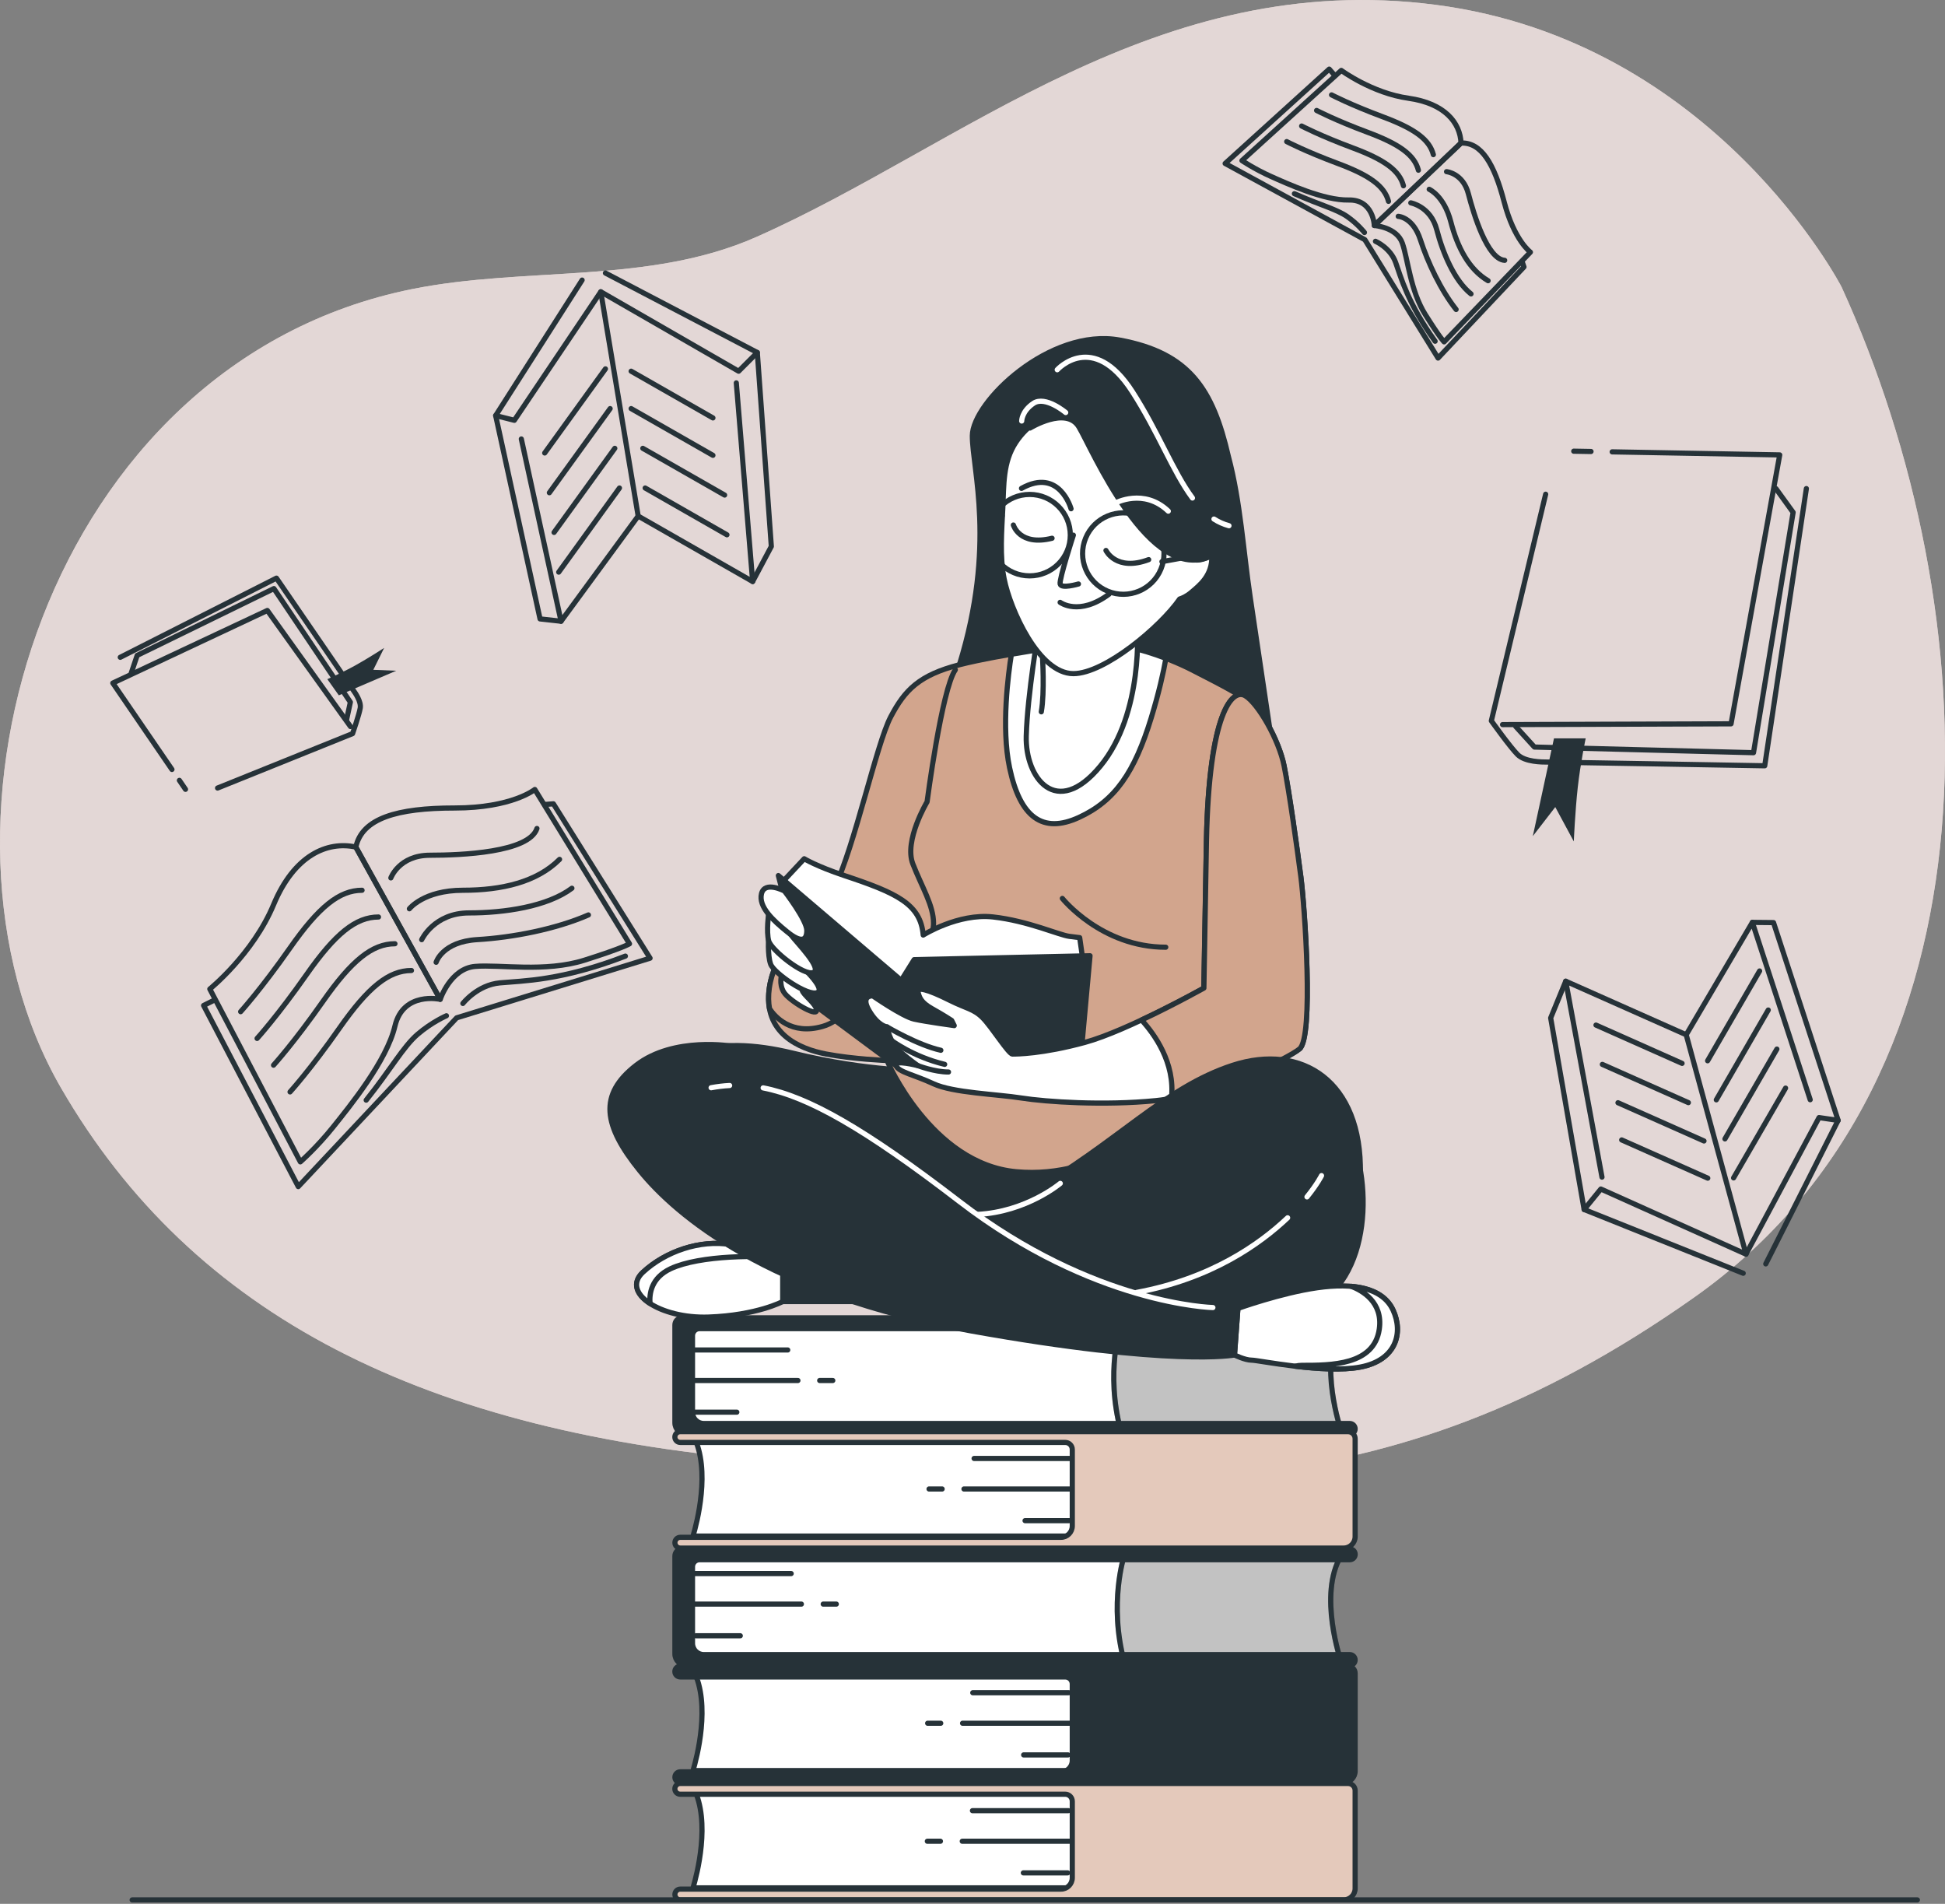 <?xml version="1.0" encoding="UTF-8"?> <svg xmlns="http://www.w3.org/2000/svg" width="376" height="368" viewBox="0 0 376 368" fill="none"><rect x="0" y="0" width="376" height="368" fill="#808080" stroke="none"/> <g clip-path="url(#clip0)"> <path d="M356.01 55.48C356.01 55.48 331.57 7.98 277.6 0.94C223.63 -6.1 185.95 28.21 146.23 45.8C125.43 55.01 101.68 51.44 79.6 55.89C9 70.16 -17.6 159.5 11.81 210.31C37.27 254.3 82.08 277.17 150.31 282.45C218.54 287.73 266.4 293.89 327.5 250.78C388.6 207.67 384.53 117.94 356.01 55.48Z" fill="#E3D7D6"></path> <path opacity="0.8" d="M356.01 55.48C356.01 55.48 331.57 7.98 277.6 0.94C223.63 -6.1 185.95 28.21 146.23 45.8C125.43 55.01 101.68 51.44 79.6 55.89C9 70.16 -17.6 159.5 11.81 210.31C37.27 254.3 82.08 277.17 150.31 282.45C218.54 287.73 266.4 293.89 327.5 250.78C388.6 207.67 384.53 117.94 356.01 55.48Z" fill="#E3D7D6"></path> <path d="M298.8 95.53L288.3 139.33C288.3 139.33 291.92 144.4 293.37 145.85C294.82 147.3 298.08 147.3 299.16 147.3C300.24 147.3 341.15 148.02 341.15 148.02L349.2 94.44" stroke="#263238" stroke-miterlimit="10" stroke-linecap="round" stroke-linejoin="round"></path> <path d="M307.57 87.27L304.23 87.21" stroke="#263238" stroke-miterlimit="10" stroke-linecap="round" stroke-linejoin="round"></path> <path d="M290.47 140.06L334.64 139.91L344.05 87.93L311.66 87.34" stroke="#263238" stroke-miterlimit="10" stroke-linecap="round" stroke-linejoin="round"></path> <path d="M293.01 140.42L296.63 144.4L338.98 145.49L346.64 99.04L343.32 94.45" stroke="#263238" stroke-miterlimit="10" stroke-linecap="round" stroke-linejoin="round"></path> <path d="M300.41 142.72H306.54C306.54 142.72 305.52 147.57 305.01 152.17C304.5 156.77 304.24 162.64 304.24 162.64L300.66 156L296.32 161.62L300.41 142.72Z" fill="#263238"></path> <path d="M42.06 152.32L68.16 141.8C68.16 141.8 69.43 138.12 69.64 136.86C69.85 135.6 68.67 133.94 68.28 133.39C67.89 132.84 53.44 111.75 53.44 111.75L23.25 127.05" stroke="#263238" stroke-miterlimit="10" stroke-linecap="round" stroke-linejoin="round"></path> <path d="M34.68 150.84L35.86 152.57" stroke="#263238" stroke-miterlimit="10" stroke-linecap="round" stroke-linejoin="round"></path> <path d="M67.75 140.43L51.68 118L21.81 132.03L33.24 148.73" stroke="#263238" stroke-miterlimit="10" stroke-linecap="round" stroke-linejoin="round"></path> <path d="M67.02 139.01L67.73 135.72L52.95 113.77L26.52 126.68L25.39 130.04" stroke="#263238" stroke-miterlimit="10" stroke-linecap="round" stroke-linejoin="round"></path> <path d="M65.5 134.4L63.28 131.28C63.28 131.28 66.12 130.04 68.65 128.64C71.18 127.24 74.26 125.24 74.26 125.24L72.17 129.47L76.6 129.65L65.5 134.4Z" fill="#263238"></path> <path d="M41.43 193.32L39.36 194.35L57.66 229.36L88.28 196.74L125.67 185.21L106.98 155.37L105.34 155.5" stroke="#263238" stroke-miterlimit="10" stroke-linecap="round" stroke-linejoin="round"></path> <path d="M68.79 163.73L85.1 193.16C85.1 193.16 77.94 191.57 76.35 198.33C74.76 205.09 67.6 213.84 64.42 217.82C61.24 221.8 58.06 224.58 58.06 224.58L40.56 191.17C40.56 191.17 48.91 184.41 52.89 174.86C56.86 165.32 63.23 162.53 68.79 163.73Z" stroke="#263238" stroke-miterlimit="10" stroke-linecap="round" stroke-linejoin="round"></path> <path d="M85.1 193.16C85.1 193.16 87.09 187.19 91.86 186.8C96.63 186.4 105.38 187.99 112.94 185.61C120.5 183.22 121.69 182.43 121.69 182.43L103.39 152.6C103.39 152.6 99.01 156.18 87.88 156.18C76.75 156.18 69.98 158.17 68.79 163.74L85.1 193.16Z" stroke="#263238" stroke-miterlimit="10" stroke-linecap="round" stroke-linejoin="round"></path> <path d="M86.3 196.34C86.3 196.34 83.52 197.53 80.73 199.92C77.95 202.31 75.56 206.68 70.79 212.65" stroke="#263238" stroke-miterlimit="10" stroke-linecap="round" stroke-linejoin="round"></path> <path d="M89.48 193.96C89.48 193.96 92.26 190.38 96.64 189.98C101.02 189.58 108.57 189.58 120.9 184.81" stroke="#263238" stroke-miterlimit="10" stroke-linecap="round" stroke-linejoin="round"></path> <path d="M46.52 195.55C46.52 195.55 50.5 191.17 56.07 183.22C61.64 175.26 65.62 172.08 69.99 172.08" stroke="#263238" stroke-miterlimit="10" stroke-linecap="round" stroke-linejoin="round"></path> <path d="M49.7 200.72C49.7 200.72 53.68 196.34 59.25 188.39C64.82 180.43 68.8 177.25 73.17 177.25" stroke="#263238" stroke-miterlimit="10" stroke-linecap="round" stroke-linejoin="round"></path> <path d="M52.88 205.89C52.88 205.89 56.86 201.51 62.43 193.56C68 185.6 71.98 182.42 76.35 182.42" stroke="#263238" stroke-miterlimit="10" stroke-linecap="round" stroke-linejoin="round"></path> <path d="M56.07 211.06C56.07 211.06 60.05 206.68 65.62 198.73C71.19 190.77 75.17 187.59 79.54 187.59" stroke="#263238" stroke-miterlimit="10" stroke-linecap="round" stroke-linejoin="round"></path> <path d="M75.56 169.69C75.56 169.69 77.15 165.31 83.12 165.31C89.09 165.31 102.26 164.79 103.8 160.14" stroke="#263238" stroke-miterlimit="10" stroke-linecap="round" stroke-linejoin="round"></path> <path d="M79.14 175.66C79.14 175.66 81.92 172.08 89.48 172.08C97.04 172.08 103.8 170.49 108.17 166.11" stroke="#263238" stroke-miterlimit="10" stroke-linecap="round" stroke-linejoin="round"></path> <path d="M81.52 181.63C81.52 181.63 83.91 176.46 90.67 176.46C97.43 176.46 105.78 175.27 110.56 171.69" stroke="#263238" stroke-miterlimit="10" stroke-linecap="round" stroke-linejoin="round"></path> <path d="M84.31 186C84.31 186 85.5 182.02 92.27 181.62C99.03 181.22 107.38 179.63 113.75 176.85" stroke="#263238" stroke-miterlimit="10" stroke-linecap="round" stroke-linejoin="round"></path> <path d="M258.01 14.56L256.96 13.36L236.84 31.6L263.85 46.33L278 69.21L294.61 51.6L294.24 50.53" stroke="#263238" stroke-miterlimit="10" stroke-linecap="round" stroke-linejoin="round"></path> <path d="M282.44 27.64L265.68 43.59C265.68 43.59 265.5 38.55 260.72 38.66C255.95 38.77 248.88 35.52 245.69 34.1C242.49 32.67 240.09 31.04 240.09 31.04L259.29 13.61C259.29 13.61 265.24 18 272.28 18.99C279.31 19.98 282.27 23.73 282.44 27.64Z" stroke="#263238" stroke-miterlimit="10" stroke-linecap="round" stroke-linejoin="round"></path> <path d="M265.68 43.59C265.68 43.59 269.99 43.88 271.09 46.99C272.18 50.1 272.64 56.19 275.54 60.81C278.44 65.43 279.17 66.08 279.17 66.08L295.85 48.74C295.85 48.74 292.71 46.45 290.78 39.04C288.85 31.63 286.36 27.48 282.44 27.65L265.68 43.59Z" stroke="#263238" stroke-miterlimit="10" stroke-linecap="round" stroke-linejoin="round"></path> <path d="M263.77 44.94C263.77 44.94 262.49 43.29 260.42 41.85C258.35 40.41 255.03 39.58 250.23 37.44" stroke="#263238" stroke-miterlimit="10" stroke-linecap="round" stroke-linejoin="round"></path> <path d="M265.9 46.64C265.9 46.64 268.76 47.87 269.79 50.71C270.81 53.55 272.12 58.58 277.43 65.96" stroke="#263238" stroke-miterlimit="10" stroke-linecap="round" stroke-linejoin="round"></path> <path d="M257.41 18.34C257.41 18.34 261.01 20.23 267.27 22.56C273.53 24.89 276.33 26.98 277.09 29.89" stroke="#263238" stroke-miterlimit="10" stroke-linecap="round" stroke-linejoin="round"></path> <path d="M254.52 21.35C254.52 21.35 258.12 23.24 264.38 25.57C270.64 27.9 273.44 29.99 274.2 32.9" stroke="#263238" stroke-miterlimit="10" stroke-linecap="round" stroke-linejoin="round"></path> <path d="M251.63 24.36C251.63 24.36 255.23 26.25 261.49 28.58C267.75 30.91 270.55 33 271.31 35.91" stroke="#263238" stroke-miterlimit="10" stroke-linecap="round" stroke-linejoin="round"></path> <path d="M248.74 27.37C248.74 27.37 252.34 29.26 258.6 31.59C264.86 33.92 267.66 36.01 268.42 38.92" stroke="#263238" stroke-miterlimit="10" stroke-linecap="round" stroke-linejoin="round"></path> <path d="M279.64 33.18C279.64 33.18 282.83 33.48 283.86 37.45C284.89 41.42 287.52 50.1 290.88 50.32" stroke="#263238" stroke-miterlimit="10" stroke-linecap="round" stroke-linejoin="round"></path> <path d="M276.29 36.59C276.29 36.59 279.15 37.82 280.46 42.85C281.77 47.88 284 52.1 287.67 54.26" stroke="#263238" stroke-miterlimit="10" stroke-linecap="round" stroke-linejoin="round"></path> <path d="M272.73 39.21C272.73 39.21 276.58 39.9 277.75 44.4C278.92 48.9 281.16 54.25 284.37 56.81" stroke="#263238" stroke-miterlimit="10" stroke-linecap="round" stroke-linejoin="round"></path> <path d="M270.3 41.82C270.3 41.82 273.15 41.92 274.59 46.36C276.03 50.79 278.53 56.07 281.49 59.82" stroke="#263238" stroke-miterlimit="10" stroke-linecap="round" stroke-linejoin="round"></path> <path d="M112.53 54.14L95.82 80.33L99.43 81.24L116.14 56.4L142.79 71.75L146.4 68.14L117.04 52.78" stroke="#263238" stroke-miterlimit="10" stroke-linecap="round" stroke-linejoin="round"></path> <path d="M116.14 56.4L123.37 99.75L145.5 112.4L142.34 74.01" stroke="#263238" stroke-miterlimit="10" stroke-linecap="round" stroke-linejoin="round"></path> <path d="M145.5 112.4L149.11 105.62L146.4 68.14" stroke="#263238" stroke-miterlimit="10" stroke-linecap="round" stroke-linejoin="round"></path> <path d="M123.37 99.75L108.46 120.08L100.78 84.85" stroke="#263238" stroke-miterlimit="10" stroke-linecap="round" stroke-linejoin="round"></path> <path d="M95.82 80.33L104.4 119.63L108.46 120.08" stroke="#263238" stroke-miterlimit="10" stroke-linecap="round" stroke-linejoin="round"></path> <path d="M117.04 71.3L105.3 87.56" stroke="#263238" stroke-miterlimit="10" stroke-linecap="round" stroke-linejoin="round"></path> <path d="M117.95 78.98L106.2 95.24" stroke="#263238" stroke-miterlimit="10" stroke-linecap="round" stroke-linejoin="round"></path> <path d="M118.85 86.66L107.11 102.91" stroke="#263238" stroke-miterlimit="10" stroke-linecap="round" stroke-linejoin="round"></path> <path d="M119.75 94.33L108.01 110.59" stroke="#263238" stroke-miterlimit="10" stroke-linecap="round" stroke-linejoin="round"></path> <path d="M122.01 71.75L137.82 80.78" stroke="#263238" stroke-miterlimit="10" stroke-linecap="round" stroke-linejoin="round"></path> <path d="M122.01 78.98L137.82 88.01" stroke="#263238" stroke-miterlimit="10" stroke-linecap="round" stroke-linejoin="round"></path> <path d="M124.27 86.66L140.08 95.69" stroke="#263238" stroke-miterlimit="10" stroke-linecap="round" stroke-linejoin="round"></path> <path d="M124.72 94.33L140.53 103.37" stroke="#263238" stroke-miterlimit="10" stroke-linecap="round" stroke-linejoin="round"></path> <path d="M341.35 244.3L355.34 216.56L351.65 216.02L337.53 242.42L309.47 229.83L306.24 233.79L336.99 246.11" stroke="#263238" stroke-miterlimit="10" stroke-linecap="round" stroke-linejoin="round"></path> <path d="M337.53 242.42L325.97 200.01L302.68 189.66L309.69 227.53" stroke="#263238" stroke-miterlimit="10" stroke-linecap="round" stroke-linejoin="round"></path> <path d="M302.68 189.66L299.77 196.76L306.24 233.79" stroke="#263238" stroke-miterlimit="10" stroke-linecap="round" stroke-linejoin="round"></path> <path d="M325.97 200.01L338.76 178.29L349.94 212.57" stroke="#263238" stroke-miterlimit="10" stroke-linecap="round" stroke-linejoin="round"></path> <path d="M355.34 216.56L342.85 178.33L338.76 178.29" stroke="#263238" stroke-miterlimit="10" stroke-linecap="round" stroke-linejoin="round"></path> <path d="M335.13 227.68L345.18 210.32" stroke="#263238" stroke-miterlimit="10" stroke-linecap="round" stroke-linejoin="round"></path> <path d="M333.46 220.14L343.5 202.78" stroke="#263238" stroke-miterlimit="10" stroke-linecap="round" stroke-linejoin="round"></path> <path d="M331.79 212.59L341.83 195.23" stroke="#263238" stroke-miterlimit="10" stroke-linecap="round" stroke-linejoin="round"></path> <path d="M330.11 205.04L340.16 187.68" stroke="#263238" stroke-miterlimit="10" stroke-linecap="round" stroke-linejoin="round"></path> <path d="M330.14 227.73L313.5 220.34" stroke="#263238" stroke-miterlimit="10" stroke-linecap="round" stroke-linejoin="round"></path> <path d="M329.41 220.54L312.78 213.15" stroke="#263238" stroke-miterlimit="10" stroke-linecap="round" stroke-linejoin="round"></path> <path d="M326.39 213.13L309.76 205.74" stroke="#263238" stroke-miterlimit="10" stroke-linecap="round" stroke-linejoin="round"></path> <path d="M325.17 205.54L308.53 198.14" stroke="#263238" stroke-miterlimit="10" stroke-linecap="round" stroke-linejoin="round"></path> <path d="M238.35 255.32H132.63V276.96H238.35V255.32Z" fill="white" stroke="#263238" stroke-miterlimit="10" stroke-linecap="round" stroke-linejoin="round"></path> <path d="M133.72 260.94H152.28" stroke="#263238" stroke-miterlimit="10" stroke-linecap="round" stroke-linejoin="round"></path> <path d="M158.46 266.84H160.99" stroke="#263238" stroke-miterlimit="10" stroke-linecap="round" stroke-linejoin="round"></path> <path d="M133.44 266.84H154.25" stroke="#263238" stroke-miterlimit="10" stroke-linecap="round" stroke-linejoin="round"></path> <path d="M133.87 272.96H142.44" stroke="#263238" stroke-miterlimit="10" stroke-linecap="round" stroke-linejoin="round"></path> <path d="M216.64 256.07C216.64 256.07 213.65 265.27 216.64 276.47H259.24C259.24 276.47 254.76 263.54 259.24 256.07H216.64Z" fill="white"></path> <path opacity="0.24" d="M216.64 256.07C216.64 256.07 213.65 265.27 216.64 276.47H259.24C259.24 276.47 254.76 263.54 259.24 256.07H216.64Z" fill="black" stroke="#263238" stroke-miterlimit="10" stroke-linecap="round" stroke-linejoin="round"></path> <path d="M216.64 256.07C216.64 256.07 213.65 265.27 216.64 276.47H259.24C259.24 276.47 254.76 263.54 259.24 256.07H216.64Z" stroke="#263238" stroke-miterlimit="10" stroke-linecap="round" stroke-linejoin="round"></path> <path d="M133.87 272.96V258.18C133.87 257.42 134.48 256.81 135.24 256.81H260.94C261.51 256.81 261.98 256.35 261.98 255.77C261.98 255.2 261.52 254.73 260.94 254.73H131.84C131.08 254.73 130.47 255.34 130.47 256.1V275.02C130.47 276.24 131.46 277.23 132.68 277.23H260.93C261.5 277.23 261.97 276.77 261.97 276.19C261.97 275.62 261.51 275.15 260.93 275.15H136.08C134.86 275.17 133.87 274.18 133.87 272.96Z" fill="#263238" stroke="#263238" stroke-miterlimit="10" stroke-linecap="round" stroke-linejoin="round"></path> <path d="M238.35 299.99H132.63V321.63H238.35V299.99Z" fill="white" stroke="#263238" stroke-miterlimit="10" stroke-linecap="round" stroke-linejoin="round"></path> <path d="M134.39 304.16H152.95" stroke="#263238" stroke-miterlimit="10" stroke-linecap="round" stroke-linejoin="round"></path> <path d="M159.14 310.06H161.67" stroke="#263238" stroke-miterlimit="10" stroke-linecap="round" stroke-linejoin="round"></path> <path d="M134.11 310.06H154.92" stroke="#263238" stroke-miterlimit="10" stroke-linecap="round" stroke-linejoin="round"></path> <path d="M134.54 316.18H143.11" stroke="#263238" stroke-miterlimit="10" stroke-linecap="round" stroke-linejoin="round"></path> <path d="M217.31 300.74C217.31 300.74 214.32 309.94 217.31 321.14H259.24C259.24 321.14 254.76 308.21 259.24 300.74H217.31Z" fill="white"></path> <path opacity="0.24" d="M217.31 300.74C217.31 300.74 214.32 309.94 217.31 321.14H259.24C259.24 321.14 254.76 308.21 259.24 300.74H217.31Z" fill="black" stroke="#263238" stroke-miterlimit="10" stroke-linecap="round" stroke-linejoin="round"></path> <path d="M217.31 300.74C217.31 300.74 214.32 309.94 217.31 321.14H259.24C259.24 321.14 254.76 308.21 259.24 300.74H217.31Z" stroke="#263238" stroke-miterlimit="10" stroke-linecap="round" stroke-linejoin="round"></path> <path d="M133.87 317.63V302.85C133.87 302.09 134.48 301.48 135.24 301.48H260.94C261.51 301.48 261.98 301.02 261.98 300.44C261.98 299.87 261.52 299.4 260.94 299.4H131.84C131.08 299.4 130.47 300.01 130.47 300.77V319.69C130.47 320.91 131.46 321.9 132.68 321.9H260.93C261.5 321.9 261.97 321.44 261.97 320.86C261.97 320.29 261.51 319.82 260.93 319.82H136.08C134.86 319.84 133.87 318.85 133.87 317.63Z" fill="#263238" stroke="#263238" stroke-miterlimit="10" stroke-linecap="round" stroke-linejoin="round"></path> <path d="M133.97 342.24C134.71 339.76 137.43 329.48 134.07 322.91H255.73V342.24H133.97Z" fill="white" stroke="#263238" stroke-miterlimit="10" stroke-linecap="round" stroke-linejoin="round"></path> <path d="M206.61 327.19H188.05" stroke="#263238" stroke-miterlimit="10" stroke-linecap="round" stroke-linejoin="round"></path> <path d="M181.86 333.09H179.33" stroke="#263238" stroke-miterlimit="10" stroke-linecap="round" stroke-linejoin="round"></path> <path d="M206.89 333.09H186.08" stroke="#263238" stroke-miterlimit="10" stroke-linecap="round" stroke-linejoin="round"></path> <path d="M206.46 339.21H197.89" stroke="#263238" stroke-miterlimit="10" stroke-linecap="round" stroke-linejoin="round"></path> <path d="M207.29 340.29V325.51C207.29 324.75 206.68 324.14 205.92 324.14H131.5C130.93 324.14 130.46 323.68 130.46 323.1C130.46 322.53 130.92 322.06 131.5 322.06H260.6C261.36 322.06 261.97 322.67 261.97 323.43V342.35C261.97 343.57 260.98 344.56 259.76 344.56H131.51C130.94 344.56 130.47 344.1 130.47 343.52C130.47 342.95 130.93 342.48 131.51 342.48H205.08C206.3 342.51 207.29 341.51 207.29 340.29Z" fill="#263238" stroke="#263238" stroke-miterlimit="10" stroke-linecap="round" stroke-linejoin="round"></path> <path d="M133.97 364.91C134.71 362.43 137.43 352.15 134.07 345.58H255.73V364.91H133.97Z" fill="white" stroke="#263238" stroke-miterlimit="10" stroke-linecap="round" stroke-linejoin="round"></path> <path d="M206.55 349.99H187.99" stroke="#263238" stroke-miterlimit="10" stroke-linecap="round" stroke-linejoin="round"></path> <path d="M181.8 355.9H179.27" stroke="#263238" stroke-miterlimit="10" stroke-linecap="round" stroke-linejoin="round"></path> <path d="M206.83 355.9H186.02" stroke="#263238" stroke-miterlimit="10" stroke-linecap="round" stroke-linejoin="round"></path> <path d="M206.4 362.01H197.83" stroke="#263238" stroke-miterlimit="10" stroke-linecap="round" stroke-linejoin="round"></path> <path d="M207.29 362.96V348.18C207.29 347.42 206.68 346.81 205.92 346.81H131.5C130.93 346.81 130.46 346.35 130.46 345.77C130.46 345.2 130.92 344.73 131.5 344.73H260.6C261.36 344.73 261.97 345.34 261.97 346.1V365.02C261.97 366.24 260.98 367.23 259.76 367.23H131.51C130.94 367.23 130.47 366.77 130.47 366.19C130.47 365.62 130.93 365.15 131.51 365.15H205.08C206.3 365.17 207.29 364.18 207.29 362.96Z" fill="#E4C9BB" stroke="#263238" stroke-miterlimit="10" stroke-linecap="round" stroke-linejoin="round"></path> <path d="M133.97 296.91C134.71 294.43 137.43 284.15 134.07 277.58H255.73V296.91H133.97Z" fill="white" stroke="#263238" stroke-miterlimit="10" stroke-linecap="round" stroke-linejoin="round"></path> <path d="M206.87 281.91H188.31" stroke="#263238" stroke-miterlimit="10" stroke-linecap="round" stroke-linejoin="round"></path> <path d="M182.13 287.81H179.6" stroke="#263238" stroke-miterlimit="10" stroke-linecap="round" stroke-linejoin="round"></path> <path d="M207.15 287.81H186.35" stroke="#263238" stroke-miterlimit="10" stroke-linecap="round" stroke-linejoin="round"></path> <path d="M206.72 293.93H198.16" stroke="#263238" stroke-miterlimit="10" stroke-linecap="round" stroke-linejoin="round"></path> <path d="M207.29 294.96V280.18C207.29 279.42 206.68 278.81 205.92 278.81H131.5C130.93 278.81 130.46 278.35 130.46 277.77C130.46 277.2 130.92 276.73 131.5 276.73H260.6C261.36 276.73 261.97 277.34 261.97 278.1V297.02C261.97 298.24 260.98 299.23 259.76 299.23H131.51C130.94 299.23 130.47 298.77 130.47 298.19C130.47 297.62 130.93 297.15 131.51 297.15H205.08C206.3 297.17 207.29 296.18 207.29 294.96Z" fill="#E4C9BB" stroke="#263238" stroke-miterlimit="10" stroke-linecap="round" stroke-linejoin="round"></path> <path d="M178.64 206.91C178.64 206.91 168.31 207.24 153.31 203.58C138.31 199.91 125.98 202.58 123.64 216.91C121.31 231.24 159.64 245.91 186.31 251.24C212.98 256.57 239.64 258.91 252.64 253.24C265.64 247.57 265.31 227.24 260.31 217.91C255.31 208.58 238.64 207.24 229.98 208.58C221.31 209.91 178.64 206.91 178.64 206.91Z" fill="#263238" stroke="#263238" stroke-miterlimit="10" stroke-linecap="round" stroke-linejoin="round"></path> <path d="M245.97 144.24C244.54 134.64 243.12 125.03 241.68 115.42C240.35 106.5 239.79 96.95 237.47 88.24C234.47 75.24 229.97 68.24 216.47 65.74C202.97 63.24 187.97 77.74 187.97 84.24C187.97 90.74 192.61 105.41 185.47 128.49C183.03 136.38 192.47 137.5 203.88 134.01L245.97 144.24Z" fill="#263238" stroke="#263238" stroke-miterlimit="10" stroke-linecap="round" stroke-linejoin="round"></path> <path d="M209.72 124.24C209.72 124.24 193.22 126.49 185.47 128.49C177.72 130.49 174.93 133.33 172.18 138.58C169.43 143.83 165.24 163.52 161.24 171.77C157.24 180.02 149.97 182.24 148.72 190.99C147.47 199.74 154.47 202.74 159.72 203.74C164.97 204.74 171.47 204.99 171.47 204.99C171.47 204.99 179.97 224.99 196.47 226.49C212.97 227.99 225.22 216.49 232.72 212.24C240.22 207.99 240.72 198.24 240.97 186.99C241.22 175.74 247.87 150.45 246.12 143.45C244.37 136.45 241.75 135.3 230.4 129.47C225.54 126.98 216.72 123.74 209.72 124.24Z" fill="#D2A58D" stroke="#263238" stroke-miterlimit="10" stroke-linecap="round" stroke-linejoin="round"></path> <path d="M157.85 176.93C154.04 181.5 149.67 184.38 148.72 190.99C148.51 192.48 148.55 193.78 148.76 194.96C149.78 196.5 152.91 200.15 159.02 198.4C166.66 196.22 165.84 185.57 161.2 179.03C160.28 177.73 159.12 177.09 157.85 176.93Z" fill="#D2A58D" stroke="#263238" stroke-miterlimit="10" stroke-linecap="round" stroke-linejoin="round"></path> <path d="M208.56 158.01C215.55 154.81 219.33 149.27 222.54 138.79C224.04 133.88 224.9 130 225.39 127.26C220.64 125.44 214.73 123.89 209.73 124.25C209.73 124.25 202.61 125.22 195.52 126.46C194.93 130.14 193.52 140.61 195.17 148.41C197.2 158.01 201.57 161.21 208.56 158.01Z" fill="white" stroke="#263238" stroke-miterlimit="10" stroke-linecap="round" stroke-linejoin="round"></path> <path d="M175.47 194.49C175.47 194.49 180.47 181.99 180.47 178.49C180.47 174.99 178.22 171.49 176.47 166.99C174.72 162.49 179.22 154.99 179.22 154.99C179.22 154.99 182.06 133.25 184.68 129.47" stroke="#263238" stroke-miterlimit="10" stroke-linecap="round" stroke-linejoin="round"></path> <path d="M151.72 169.99L155.47 165.99C155.47 165.99 157.8 167.43 163.22 169.24C173.35 172.61 177.97 174.74 178.47 180.74C178.47 180.74 185.22 176.49 191.97 177.24C198.72 177.99 204.72 180.74 206.72 180.99C208.72 181.24 208.72 181.24 208.72 181.24L209.22 184.74L205.47 204.49L176.22 201.49L156.22 183.99L151.72 169.99Z" fill="white" stroke="#263238" stroke-miterlimit="10" stroke-linecap="round" stroke-linejoin="round"></path> <path d="M150.47 169.24L174.22 189.49L176.72 185.49L210.72 184.74L208.72 206.74L176.47 205.24L174.22 206.74L156.72 193.74L150.47 169.24Z" fill="#263238" stroke="#263238" stroke-miterlimit="10" stroke-linecap="round" stroke-linejoin="round"></path> <path d="M233.22 162.49L232.72 190.99C232.72 190.99 217.97 199.24 209.72 201.49C201.47 203.74 196.47 203.74 195.72 203.74C194.97 203.74 191.72 198.49 189.97 196.74C188.22 194.99 186.81 194.96 183.61 193.36C179.16 191.13 177.22 190.74 177.47 191.74C177.72 192.74 177.97 193.74 180.22 194.99C182.47 196.24 183.97 197.24 183.97 197.24L184.47 198.24C184.47 198.24 178.97 197.49 176.72 196.99C174.47 196.49 168.72 192.49 168.72 192.49C168.72 192.49 166.27 192.34 168.02 195.34C169.77 198.34 171.47 198.49 171.47 198.49C171.47 198.49 171.97 201.49 173.97 203.24C175.97 204.99 177.47 205.99 177.47 205.99C177.47 205.99 172.72 204.74 173.22 205.99C173.72 207.24 176.72 207.74 180.47 209.49C184.22 211.24 192.72 211.49 197.47 212.24C202.22 212.99 213.47 213.74 223.47 212.74C233.47 211.74 248.47 204.99 251.22 202.74C253.97 200.49 252.22 175.24 251.47 169.49C250.72 163.74 249.22 152.99 248.22 147.99C247.22 142.99 243.22 135.99 240.72 134.49C238.22 132.99 233.72 137.74 233.22 162.49Z" fill="white" stroke="#263238" stroke-miterlimit="10" stroke-linecap="round" stroke-linejoin="round"></path> <path d="M171.47 198.49C171.47 198.49 177.42 202.02 181.88 203.01Z" fill="white"></path> <path d="M171.47 198.49C171.47 198.49 177.42 202.02 181.88 203.01" stroke="#263238" stroke-miterlimit="10" stroke-linecap="round" stroke-linejoin="round"></path> <path d="M177.47 205.99C177.47 205.99 180.64 207.21 183.36 207.21Z" fill="white"></path> <path d="M177.47 205.99C177.47 205.99 180.64 207.21 183.36 207.21" stroke="#263238" stroke-miterlimit="10" stroke-linecap="round" stroke-linejoin="round"></path> <path d="M172.23 201.03C172.23 201.03 176.44 204.25 182.62 205.73Z" fill="white"></path> <path d="M172.23 201.03C172.23 201.03 176.44 204.25 182.62 205.73" stroke="#263238" stroke-miterlimit="10" stroke-linecap="round" stroke-linejoin="round"></path> <path d="M226.46 212.31C236.23 210.5 248.74 204.78 251.23 202.74C253.98 200.49 252.23 175.24 251.48 169.49C250.73 163.74 249.23 152.99 248.23 147.99C247.23 142.99 243.23 135.99 240.73 134.49C238.23 132.99 233.73 137.74 233.23 162.49L232.73 190.99C232.73 190.99 227 194.2 220.68 197.16C223.11 199.81 227.22 205.4 226.46 212.31Z" fill="#D2A58D" stroke="#263238" stroke-miterlimit="10" stroke-linecap="round" stroke-linejoin="round"></path> <path d="M200.85 121.28C200.85 121.28 198.61 134.24 198.39 142.29C198.17 150.34 204.2 158.38 212.7 148.1C221.19 137.82 219.85 120.83 219.85 120.83C219.85 120.83 211.13 125.52 200.85 121.28Z" fill="white" stroke="#263238" stroke-miterlimit="10" stroke-linecap="round" stroke-linejoin="round"></path> <path d="M201.52 126.86C201.52 126.86 201.97 133.79 201.3 137.59" stroke="#263238" stroke-miterlimit="10" stroke-linecap="round" stroke-linejoin="round"></path> <path d="M151.14 188.34C151.14 188.34 150.51 190.12 151.52 191.77C152.53 193.42 157.86 196.59 157.86 195.32C157.86 194.05 155.2 192.28 155.07 191.39C154.94 190.5 154.18 189.23 154.18 189.23C154.18 189.23 152.29 186.82 151.14 188.34Z" fill="white" stroke="#263238" stroke-miterlimit="10" stroke-linecap="round" stroke-linejoin="round"></path> <path d="M148.59 180.93C148.59 180.93 148.34 184.64 148.98 186.37C149.61 188.11 156.3 192.72 158.02 191.84C159.74 190.96 154.45 186.37 153.21 184.93C151.95 183.49 148.59 180.93 148.59 180.93Z" fill="white" stroke="#263238" stroke-miterlimit="10" stroke-linecap="round" stroke-linejoin="round"></path> <path d="M148.61 176.42C148.61 176.42 148.1 180.1 148.61 181.88C149.12 183.66 155.46 188.73 157.24 187.97C159.02 187.21 154.07 182.26 152.93 180.74C151.78 179.21 148.61 176.42 148.61 176.42Z" fill="white" stroke="#263238" stroke-miterlimit="10" stroke-linecap="round" stroke-linejoin="round"></path> <path d="M151.65 172.23C151.65 172.23 147.84 170.2 147.21 172.74C146.58 175.28 149.49 177.94 152.16 180.1C154.82 182.26 155.97 181.88 155.97 179.85C155.96 177.81 151.65 172.23 151.65 172.23Z" fill="white" stroke="#263238" stroke-miterlimit="10" stroke-linecap="round" stroke-linejoin="round"></path> <path d="M151.31 251.58C151.31 251.58 146.31 254.25 136.98 254.58C127.65 254.91 119.98 249.91 124.31 245.91C128.64 241.91 135.31 239.58 141.31 240.58C147.31 241.58 156.31 243.91 156.31 243.91L151.31 251.58Z" fill="white" stroke="#263238" stroke-miterlimit="10" stroke-linecap="round" stroke-linejoin="round"></path> <path d="M152.64 243.24C153.09 243.29 153.57 243.32 154.05 243.34C150.99 242.58 145.44 241.26 141.3 240.57C135.3 239.57 128.63 241.9 124.3 245.9C122.09 247.94 123 250.23 125.66 251.95C125.5 250.07 125.88 247 129.64 245.23C135.31 242.58 146.97 242.58 152.64 243.24Z" fill="white" stroke="#263238" stroke-miterlimit="10" stroke-linecap="round" stroke-linejoin="round"></path> <path d="M255.64 223.91C255.64 223.91 245.64 238.91 235.64 244.91C225.64 250.91 179.97 251.58 170.64 251.58C161.31 251.58 151.31 251.58 151.31 251.58V244.58C151.31 244.58 181.98 240.25 198.98 230.58C215.98 220.91 224.98 210.25 238.31 205.91C251.64 201.58 263.31 208.91 262.98 226.91" fill="#263238"></path> <path d="M255.64 223.91C255.64 223.91 245.64 238.91 235.64 244.91C225.64 250.91 179.97 251.58 170.64 251.58C161.31 251.58 151.31 251.58 151.31 251.58V244.58C151.31 244.58 181.98 240.25 198.98 230.58C215.98 220.91 224.98 210.25 238.31 205.91C251.64 201.58 263.31 208.91 262.98 226.91" stroke="#263238" stroke-miterlimit="10" stroke-linecap="round" stroke-linejoin="round"></path> <path d="M248.92 235.39C243.53 240.49 234.18 247.14 219.76 249.81" stroke="white" stroke-miterlimit="10" stroke-linecap="round" stroke-linejoin="round"></path> <path d="M255.47 227.24C255.47 227.24 254.64 228.91 252.66 231.35" stroke="white" stroke-miterlimit="10" stroke-linecap="round" stroke-linejoin="round"></path> <path d="M204.97 228.74C204.97 228.74 198.47 234.24 188.97 234.74" stroke="white" stroke-miterlimit="10" stroke-linecap="round" stroke-linejoin="round"></path> <path d="M145.41 209.68C145.05 209.64 144.68 209.61 144.31 209.58Z" fill="#263238"></path> <path d="M145.41 209.68C145.05 209.64 144.68 209.61 144.31 209.58" stroke="#263238" stroke-miterlimit="10" stroke-linecap="round" stroke-linejoin="round"></path> <path d="M239.31 252.91C239.31 252.91 247.64 249.91 254.64 248.91C261.64 247.91 267.31 248.91 269.31 253.24C271.31 257.57 269.98 262.91 262.98 264.24C255.98 265.57 243.31 262.91 241.98 262.91C240.65 262.91 238.65 261.91 238.65 261.91L239.31 252.91Z" fill="white" stroke="#263238" stroke-miterlimit="10" stroke-linecap="round" stroke-linejoin="round"></path> <path d="M261.23 248.64C263.36 249.46 267.38 251.71 266.64 256.91C265.64 263.91 257.31 263.91 251.64 263.91C251.21 263.91 250.8 263.97 250.4 264.08C254.6 264.58 259.48 264.9 262.97 264.24C269.97 262.91 271.3 257.57 269.3 253.24C267.99 250.39 265.07 248.99 261.23 248.64Z" fill="white" stroke="#263238" stroke-miterlimit="10" stroke-linecap="round" stroke-linejoin="round"></path> <path d="M141.64 202.24C141.64 202.24 130.31 200.24 122.97 205.91C115.64 211.58 116.64 217.58 123.64 226.24C130.64 234.91 148.64 250.24 187.64 257.24C226.64 264.24 238.64 261.91 238.64 261.91L239.31 252.91C239.31 252.91 214.98 254.24 192.64 237.91C170.81 221.95 161.08 211.4 145.41 209.68" fill="#263238"></path> <path d="M141.64 202.24C141.64 202.24 130.31 200.24 122.97 205.91C115.64 211.58 116.64 217.58 123.64 226.24C130.64 234.91 148.64 250.24 187.64 257.24C226.64 264.24 238.64 261.91 238.64 261.91L239.31 252.91C239.31 252.91 214.98 254.24 192.64 237.91C170.81 221.95 161.08 211.4 145.41 209.68" stroke="#263238" stroke-miterlimit="10" stroke-linecap="round" stroke-linejoin="round"></path> <path d="M141.05 209.82C139.84 209.88 138.66 210.03 137.47 210.25" stroke="white" stroke-miterlimit="10" stroke-linecap="round" stroke-linejoin="round"></path> <path d="M234.47 252.74C234.47 252.74 211.47 252.24 185.47 232.24C167.09 218.1 156.21 211.96 147.53 210.28" stroke="white" stroke-miterlimit="10" stroke-linecap="round" stroke-linejoin="round"></path> <path d="M234.26 107.38C228.12 110.62 227.29 104.12 227.31 100.2C227.37 100.14 227.42 100.09 227.43 100.03C227.88 98.23 227.43 89.25 222.26 85.65C217.7 82.48 211.66 79.75 206.02 79.74C202.05 79.73 198.52 82.27 196.39 85.49C193.85 89.32 194.07 93.76 193.86 98.19C193.65 102.66 193.23 107.49 194.12 111.91C195.3 117.81 200.81 130.21 207.5 130.21C213.57 130.21 224.35 121.13 228.05 115.78C228.48 115.65 229.35 115.31 230.32 114.48C231.7 113.28 234.45 111.31 234.26 107.38Z" fill="white" stroke="#263238" stroke-miterlimit="10" stroke-linecap="round" stroke-linejoin="round"></path> <path d="M207.5 103.44C207.5 103.44 204.75 111.9 204.94 112.88C205.14 113.86 208.48 112.88 208.48 112.88" stroke="#263238" stroke-miterlimit="10" stroke-linecap="round" stroke-linejoin="round"></path> <path d="M204.94 116.43C204.94 116.43 208.58 119.17 214.38 114.86" stroke="#263238" stroke-miterlimit="10" stroke-linecap="round" stroke-linejoin="round"></path> <path d="M213.8 106.4C213.8 106.4 215.77 110.53 222.06 108.17" stroke="#263238" stroke-miterlimit="10" stroke-linecap="round" stroke-linejoin="round"></path> <path d="M195.9 101.48C195.9 101.48 197.08 105.61 203.38 104.04" stroke="#263238" stroke-miterlimit="10" stroke-linecap="round" stroke-linejoin="round"></path> <path d="M207.05 98.34C207.05 98.34 204.82 90.31 197.47 94.4" stroke="#263238" stroke-miterlimit="10" stroke-linecap="round" stroke-linejoin="round"></path> <path d="M224.428 109.999C226.084 105.98 224.168 101.38 220.149 99.724C216.13 98.069 211.53 99.984 209.875 104.003C208.219 108.022 210.135 112.622 214.154 114.278C218.172 115.933 222.772 114.017 224.428 109.999Z" stroke="#263238" stroke-miterlimit="10" stroke-linecap="round" stroke-linejoin="round"></path> <path d="M199.04 111.31C203.387 111.31 206.91 107.786 206.91 103.44C206.91 99.094 203.387 95.57 199.04 95.57C194.694 95.57 191.17 99.094 191.17 103.44C191.17 107.786 194.694 111.31 199.04 111.31Z" stroke="#263238" stroke-miterlimit="10" stroke-linecap="round" stroke-linejoin="round"></path> <path d="M224.62 108.56L231.11 107.38" stroke="#263238" stroke-miterlimit="10" stroke-linecap="round" stroke-linejoin="round"></path> <path d="M191.37 101.48L193.73 99.71" stroke="#263238" stroke-miterlimit="10" stroke-linecap="round" stroke-linejoin="round"></path> <path d="M199.13 82.73C199.13 82.73 206.09 78.46 208.56 82.51C211.03 86.55 222.22 113.39 234.26 107.38C246.3 101.38 234.17 81.61 222.49 75.32C210.81 69.03 200.92 74.42 199.13 82.73Z" fill="#263238" stroke="#263238" stroke-miterlimit="10" stroke-linecap="round" stroke-linejoin="round"></path> <path d="M206.02 79.74C206.02 79.74 202.09 76.43 199.8 77.95C197.51 79.48 197.51 81.38 197.51 81.38" stroke="white" stroke-miterlimit="10" stroke-linecap="round" stroke-linejoin="round"></path> <path d="M234.68 100.33C235.57 100.9 236.53 101.33 237.58 101.62" stroke="white" stroke-miterlimit="10" stroke-linecap="round" stroke-linejoin="round"></path> <path d="M204.38 71.47C204.38 71.47 211.25 63.84 218.88 75.67C223.89 83.43 226.76 91.2 230.52 96.26" stroke="white" stroke-miterlimit="10" stroke-linecap="round" stroke-linejoin="round"></path> <path d="M215.62 97.23C215.62 97.23 221.13 94.28 225.85 98.8" stroke="white" stroke-miterlimit="10" stroke-linecap="round" stroke-linejoin="round"></path> <path d="M205.37 173.66C205.37 173.66 212.91 183.09 225.36 183.09" stroke="#263238" stroke-miterlimit="10" stroke-linecap="round" stroke-linejoin="round"></path> <path d="M25.55 367.24H370.66" stroke="#263238" stroke-miterlimit="10" stroke-linecap="round" stroke-linejoin="round"></path> </g> <defs> <clipPath id="clip0"> <rect width="376" height="367.74" fill="white"></rect> </clipPath> </defs> </svg> 